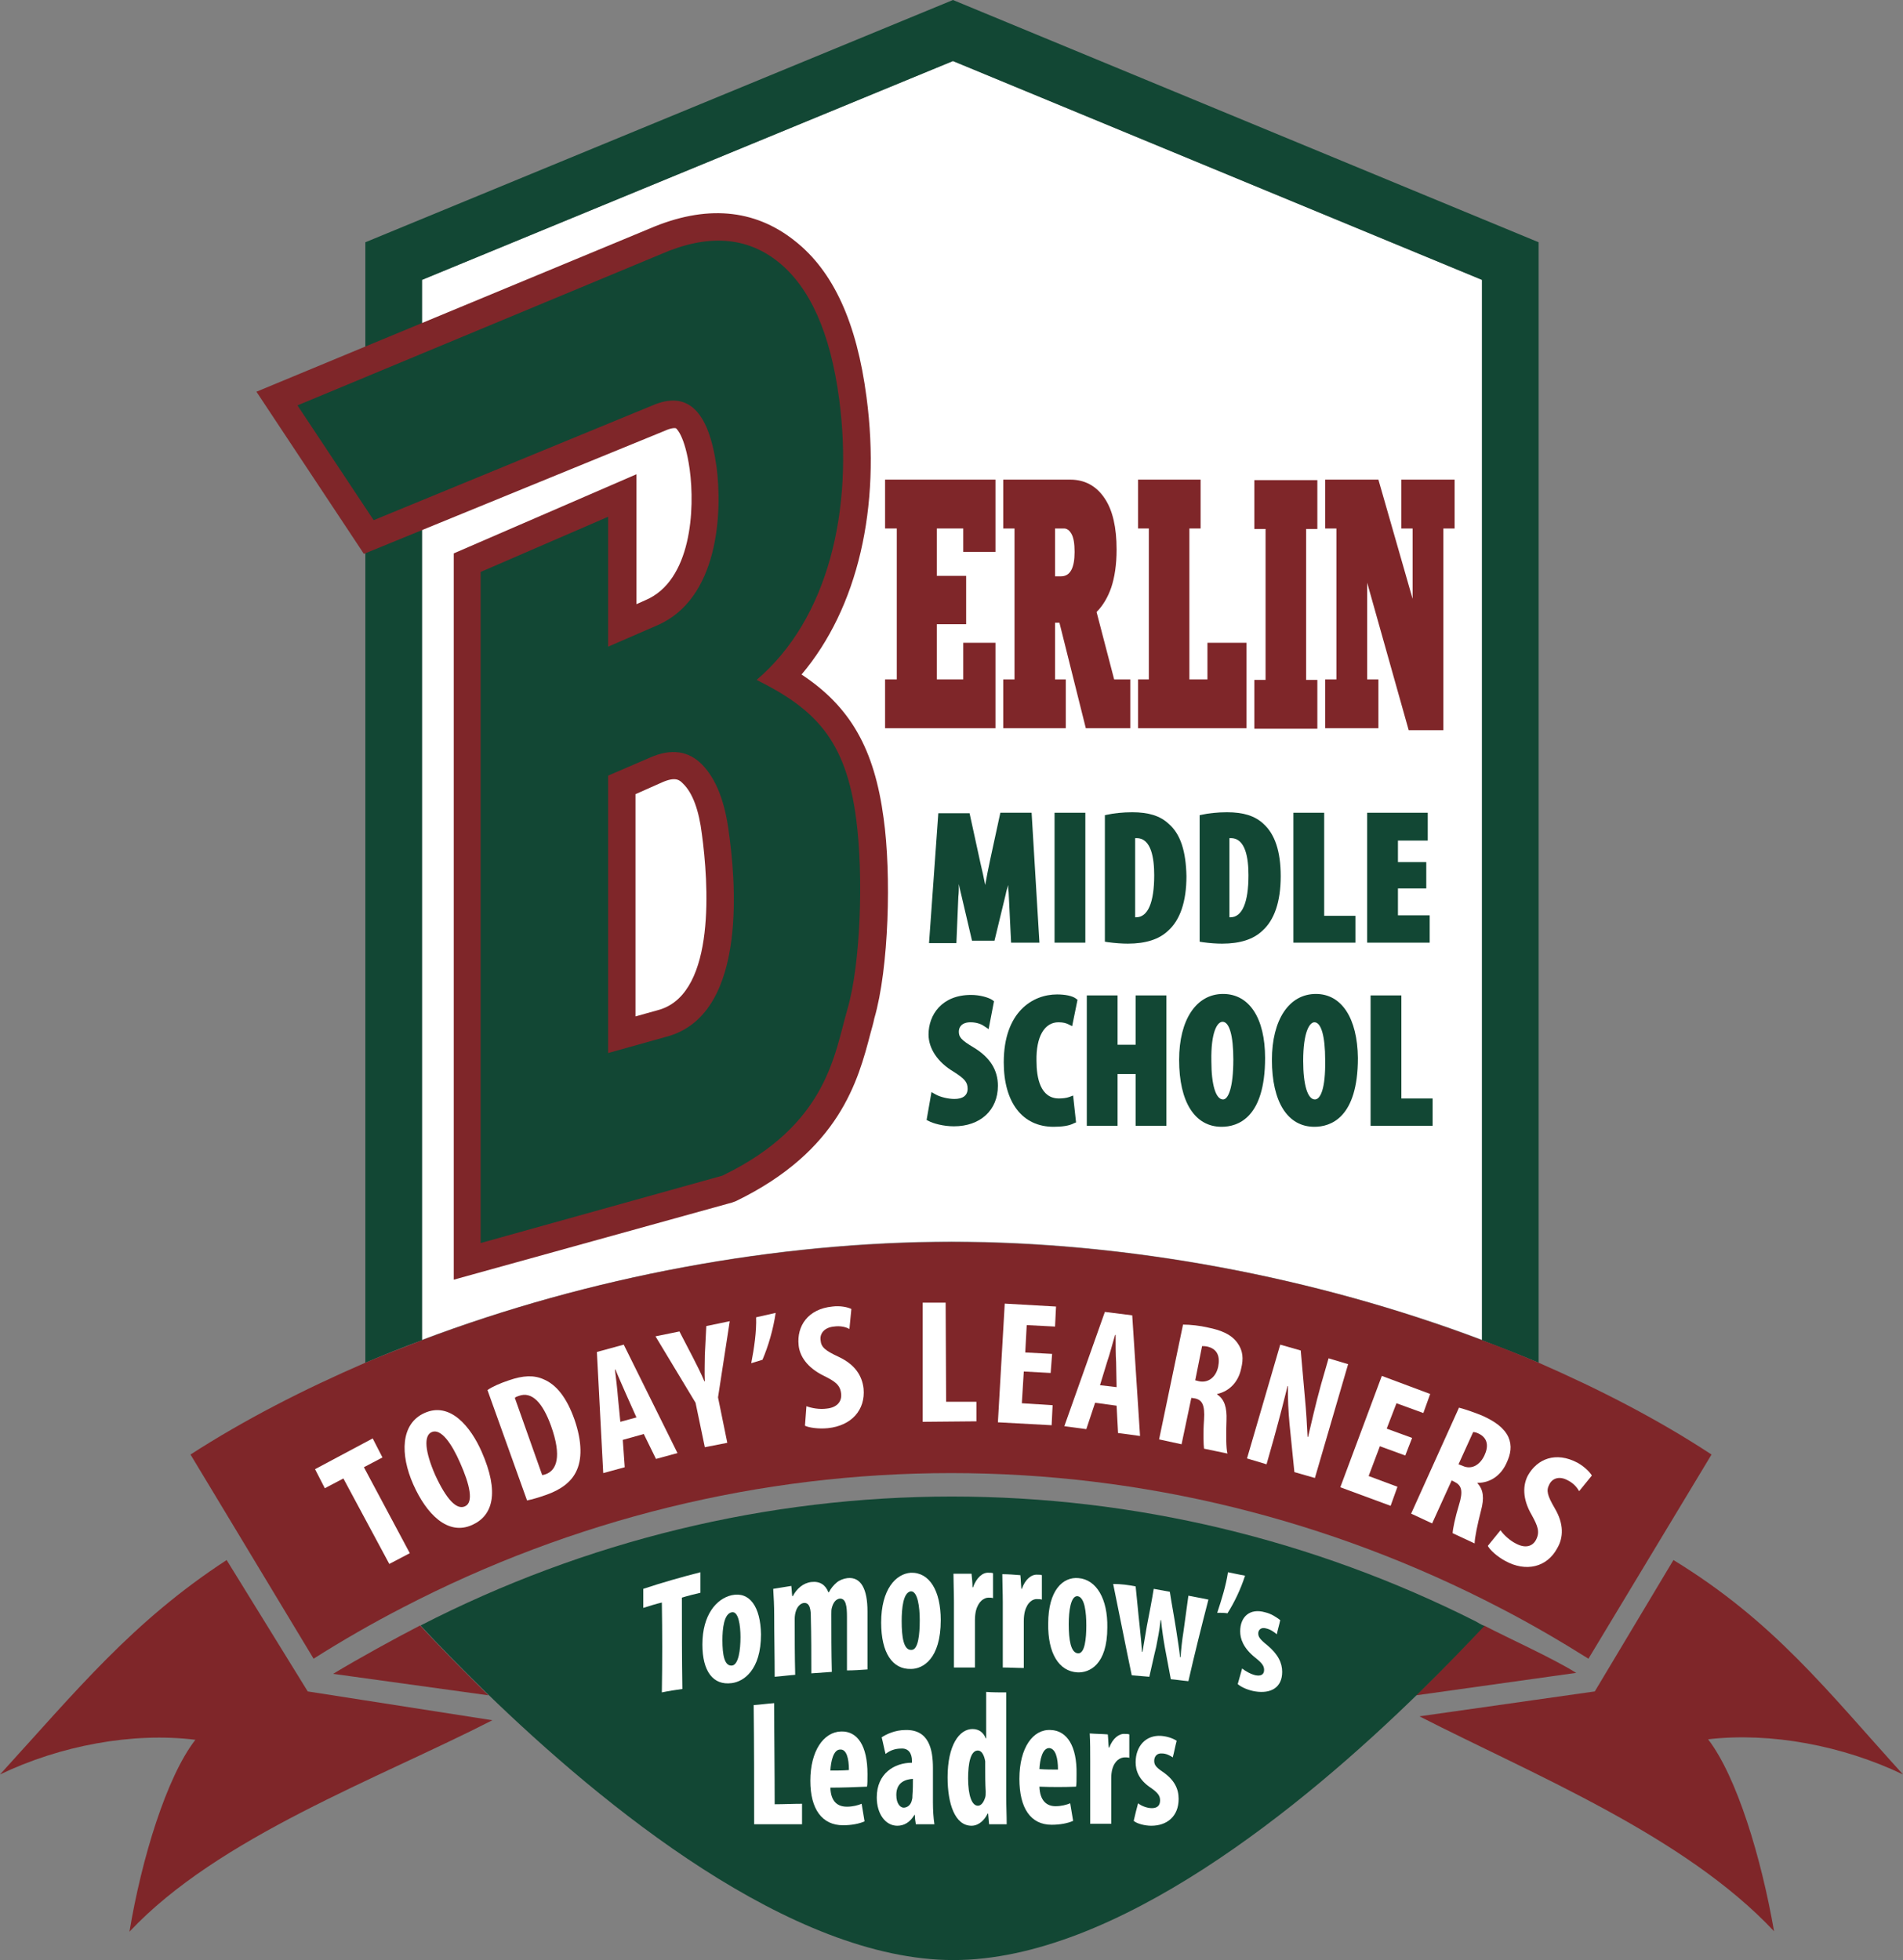<?xml version="1.0" encoding="utf-8"?>
<!-- Generator: Adobe Illustrator 26.2.1, SVG Export Plug-In . SVG Version: 6.00 Build 0)  -->
<svg version="1.1" id="Layer_1" xmlns="http://www.w3.org/2000/svg" xmlns:xlink="http://www.w3.org/1999/xlink" x="0px" y="0px"
	 viewBox="0 0 389.6 401.3" style="enable-background:new 0 0 389.6 401.3;" xml:space="preserve">
<rect x="0" y="0" width="389.6" height="401.3" fill="#808080" stroke="none"/>
<path style="fill:#FFFFFF;" d="M195.1,12.5L86.4,57.3v217c34.3-12.9,72.5-20.1,108.4-20.1c36,0,74.3,7.2,108.6,20.1V57.3L195.1,12.5
	z"/>
<g>
	<path style="fill:#124734;" d="M196.2,183.6c0.1-0.8,0.1-1.7,0.1-2.6c0.2,1,0.4,1.8,0.5,2.2l2.2,9.4h4.6l2.3-9.5
		c0.1-0.6,0.3-1.2,0.5-1.9c0,0.5,0,1,0.1,1.5L207,193h5.8l-1.6-26.6h-6.4l-2.1,9.7c-0.4,1.8-0.7,3.5-1,5.1c-0.3-1.5-0.6-3-1-4.6
		l-2.2-10.1h-6.4l-1.9,26.6h5.6L196.2,183.6z"/>
	<rect x="215.9" y="166.4" style="fill:#124734;" width="6.3" height="26.6"/>
	<path style="fill:#124734;" d="M239.3,168.7c-1.8-1.7-4.2-2.4-7.5-2.4c-1.9,0-3.8,0.2-5.1,0.5l-0.5,0.1v25.9l0.6,0.1
		c1.5,0.2,2.9,0.3,4.1,0.3c3.7,0,6.4-0.9,8.2-2.6c2.5-2.2,3.8-6,3.8-11.2C242.8,174.3,241.7,170.8,239.3,168.7z M232.6,187.8
		c0,0-0.1,0-0.2,0v-16.2c0.1,0,0.2,0,0.3,0c3,0,3.6,4.1,3.6,7.6C236.3,184.8,235,187.8,232.6,187.8z"/>
	<path style="fill:#124734;" d="M250.2,193.2c3.7,0,6.4-0.9,8.2-2.6c2.5-2.2,3.8-6,3.8-11.2c0-5.1-1.2-8.6-3.5-10.7
		c-1.8-1.7-4.2-2.4-7.5-2.4c-1.9,0-3.8,0.2-5.1,0.5l-0.5,0.1v25.9l0.6,0.1C247.6,193.1,249,193.2,250.2,193.2z M251.9,187.8
		c0,0-0.1,0-0.2,0v-16.2c0.1,0,0.2,0,0.3,0c3,0,3.6,4.1,3.6,7.6C255.6,184.8,254.3,187.8,251.9,187.8z"/>
	<polygon style="fill:#124734;" points="277.5,187.5 271.1,187.5 271.1,166.4 264.8,166.4 264.8,193 277.5,193 	"/>
	<polygon style="fill:#124734;" points="292.7,187.4 286.2,187.4 286.2,181.9 292,181.9 292,176.5 286.2,176.5 286.2,172.1 
		292.3,172.1 292.3,166.4 279.9,166.4 279.9,193 292.7,193 	"/>
	<path style="fill:#124734;" d="M199.4,214.5c-2.7-1.6-3.1-2.2-3.1-3.3c0-0.9,0.6-1.9,2.4-1.9c1.4,0,2.4,0.5,2.8,0.8l0.9,0.6
		l1.1-5.7l-0.4-0.3c-0.8-0.5-2.5-1-4.3-1c-6,0-8.7,4.1-8.7,8.1c0,2.9,1.9,5.7,5.1,7.6c2.2,1.4,2.9,2.1,2.9,3.5c0,1.4-1,2.1-2.7,2.1
		c-1.3,0-2.9-0.4-3.8-0.9l-0.9-0.5l-1,5.7l0.4,0.2c0.9,0.5,3,1.1,5.2,1.1c5.4,0,9-3.3,9-8.3C204.3,219.1,202.7,216.5,199.4,214.5z"
		/>
	<path style="fill:#124734;" d="M216.7,209.3c1,0,1.6,0.2,2,0.4l0.8,0.4l1.1-5.4l-0.4-0.3c-0.7-0.5-2.1-0.8-3.8-0.8
		c-5,0-10.9,3.6-10.9,13.9c0,8.2,3.8,13.2,10.2,13.2c1.7,0,3.2-0.2,4.1-0.7l0.5-0.2l-0.6-5.5l-0.8,0.3c-0.5,0.2-1.4,0.3-2.1,0.3
		c-3.8,0-4.6-4.2-4.6-7.7C212.1,212.3,213.8,209.3,216.7,209.3z"/>
	<polygon style="fill:#124734;" points="232.5,213.9 228.8,213.9 228.8,203.8 222.5,203.8 222.5,230.5 228.8,230.5 228.8,219.9 
		232.5,219.9 232.5,230.5 238.8,230.5 238.8,203.8 232.5,203.8 	"/>
	<path style="fill:#124734;" d="M250.4,203.5c-5.5,0-9,5.3-9,13.5c0,8.6,3.2,13.7,8.7,13.7c3.3,0,8.9-1.8,8.9-14.1
		C259,208.5,255.8,203.5,250.4,203.5z M250.3,209.2c1.4,0,2.2,2.9,2.2,7.7c0,6-1.1,8.2-2.1,8.2c-1.5,0-2.4-3-2.4-7.9
		C247.9,211.3,249.2,209.2,250.3,209.2z"/>
	<path style="fill:#124734;" d="M269.4,203.5c-5.5,0-9,5.3-9,13.5c0,8.6,3.2,13.7,8.7,13.7c3.3,0,8.9-1.8,8.9-14.1
		C277.9,208.5,274.7,203.5,269.4,203.5z M269.2,225.1c-1.5,0-2.4-3-2.4-7.9c0-5.9,1.3-7.9,2.3-7.9c1.4,0,2.2,2.9,2.2,7.7
		C271.4,223,270.3,225.1,269.2,225.1z"/>
	<polygon style="fill:#124734;" points="286.9,224.9 286.9,203.8 280.6,203.8 280.6,230.5 293.3,230.5 293.3,224.9 	"/>
</g>
<g>
	<polygon style="fill:#7F2629;" points="181.2,108.2 183.6,108.2 183.6,139.1 181.2,139.1 181.2,149.1 203.8,149.1 203.8,131.6 
		197.2,131.6 197.2,139.1 191.8,139.1 191.8,127.8 197.8,127.8 197.8,117.9 191.8,117.9 191.8,108.2 197.2,108.2 197.2,113 
		203.8,113 203.8,98.2 181.2,98.2 	"/>
	<path style="fill:#7F2629;" d="M224.5,125.3c1.3-1.3,2.3-3,3-5c0.7-2.1,1.1-4.7,1.1-7.8c0-4.5-0.8-8-2.4-10.4
		c-1.7-2.6-4.1-3.9-7.1-3.9h-13.7v10h2.3v30.9h-2.3v10h12.8v-10H216v-11.6h0.9l5.4,21.6h9.1v-10h-3.3L224.5,125.3z M220,113
		c0,3.3-0.9,5-2.8,5H216v-9.8h1.8c0.2,0,0.9,0,1.5,1C219.8,110,220,111.3,220,113z"/>
	<polygon style="fill:#7F2629;" points="247.2,139.1 243.5,139.1 243.5,108.2 245.8,108.2 245.8,98.2 233,98.2 233,108.2 
		235.2,108.2 235.2,139.1 233,139.1 233,149.1 255.2,149.1 255.2,131.6 247.2,131.6 	"/>
	<polygon style="fill:#7F2629;" points="256.8,108.3 259.1,108.3 259.1,139.2 256.8,139.2 256.8,149.2 269.7,149.2 269.7,139.2 
		267.4,139.2 267.4,108.3 269.7,108.3 269.7,98.3 256.8,98.3 	"/>
	<polygon style="fill:#7F2629;" points="286.9,98.2 286.9,108.2 289.2,108.2 289.2,122.6 282.2,98.2 271.3,98.2 271.3,108.2 
		273.6,108.2 273.6,139.1 271.3,139.1 271.3,149.1 282.2,149.1 282.2,139.1 279.9,139.1 279.9,119.3 288.4,149.5 295.5,149.5 
		295.5,108.2 297.8,108.2 297.8,98.2 	"/>
</g>
<path style="fill-rule:evenodd;clip-rule:evenodd;fill:#7F2629;" d="M342.6,319.4c20.6,12.6,31.4,26.7,47,43.9
	c-12.3-5.9-27.1-8.7-39.9-7.2c5.9,7.7,10.9,24.3,13.5,39.3c-18.3-19.5-49.1-32-72.6-44l35.9-5.1L342.6,319.4z"/>
<path style="fill-rule:evenodd;clip-rule:evenodd;fill:#7F2629;" d="M0,363.3c15.7-17.2,27.1-31.3,46.4-43.9L63,346.3l37.8,5.9
	c-23.4,12-56.1,23.9-74.3,43.3c2.5-15,7.6-31.7,13.5-39.3C27.1,354.6,12.3,357.4,0,363.3z"/>
<path style="fill:#124734;" d="M86.4,57.3l108.7-44.8l108.3,44.8v217.1c3.9,1.5,7.8,3,11.6,4.6V49.6L195.1,0L74.8,49.6v229.4
	c3.8-1.6,7.7-3.2,11.6-4.6V57.3z"/>
<g>
	<path style="fill:#7F2629;" d="M86,332.8c-5.4,2.8-12.5,6.7-17.8,9.9l31.8,4.4C94.8,342,89.6,336.7,86,332.8z"/>
	<polygon style="fill:#7F2629;" points="302.2,332 302.2,332 302.2,332 	"/>
	<path style="fill:#7F2629;" d="M289.9,347.1l32.8-4.6c-5.2-3.2-13.5-6.9-18.9-9.7C300.2,336.7,295,342.1,289.9,347.1z"/>
	<path style="fill:#124734;" d="M303.8,332.9c-0.6-0.3-1.1-0.6-1.6-0.9C302.7,332.3,303.2,332.6,303.8,332.9
		C303.8,332.9,303.8,332.9,303.8,332.9z"/>
	<path style="fill:#124734;" d="M302.2,332C302.2,332,302.2,332,302.2,332c-33.3-16.8-70-25.6-107.3-25.6
		c-37.9,0-75.1,9.1-108.8,26.4c0,0,0,0,0,0c3.6,3.9,8.2,8.6,13.4,13.7c24,23.3,62.5,54.8,95.7,54.8c33.2,0,71.6-31.5,95.5-54.9
		c5.1-5,9.6-9.7,13.2-13.5C303.2,332.6,302.7,332.3,302.2,332z"/>
</g>
<path style="fill:#7F2629;" d="M315,279c-3.8-1.6-7.7-3.2-11.6-4.6c-34.3-13-72.6-20.1-108.6-20.1c-35.9,0-74.2,7.1-108.4,20.1
	c-3.9,1.5-7.8,3-11.6,4.6c-12.7,5.5-24.8,11.7-35.8,18.8l25.2,41.8c6-3.8,12.1-7.3,18.3-10.5c34.7-18,73.1-27.5,112.2-27.5
	c39.2,0,77.6,9.5,112.4,27.6c6.2,3.2,12.2,6.7,18.1,10.4l25.2-41.8C339.6,290.7,327.6,284.5,315,279z"/>
<g>
	<path style="fill:#FFFFFF;" d="M135.5,328.1c-1.3,0.3-2.5,0.7-3.8,1.1c0-1.3,0-2.6,0-3.9c3.9-1.3,7.8-2.4,11.7-3.4
		c0,1.4,0,2.8,0,4.2c-1.3,0.3-2.5,0.6-3.8,1c0,6.2,0,12.5,0.1,18.7c-1.4,0.2-2.8,0.4-4.2,0.7C135.6,340.2,135.6,334.2,135.5,328.1z"
		/>
	<path style="fill:#FFFFFF;" d="M155.8,334.6c0,7.4-3.6,9.7-6,10c-3.8,0.5-6-2.4-6-7.9c0-6.1,2.9-9.4,6-10.1
		C153.5,325.8,155.7,329,155.8,334.6z M147.9,335.8c0,3,0.4,5.4,2,5.2c1.3-0.2,1.7-3.2,1.7-5.8c0-2.4-0.4-5.4-1.8-5.1
		C148.2,330.4,147.9,333.5,147.9,335.8z"/>
	<path style="fill:#FFFFFF;" d="M158.5,330.7c0-2-0.1-3.7-0.2-5.4c1.2-0.2,2.5-0.4,3.7-0.6c0.1,0.7,0.1,1.4,0.2,2.1c0,0,0,0,0.1,0
		c0.8-1.5,2.1-2.7,3.8-2.9c1.8-0.2,2.9,0.6,3.5,2.1c0,0,0,0,0.1,0c0.4-0.8,1-1.5,1.6-2c0.6-0.5,1.4-0.8,2.2-0.9
		c2.8-0.3,4.1,2.3,4.1,6.8c0,4,0,8,0,11.9c-1.4,0.1-2.8,0.2-4.2,0.2c0-3.7,0-7.3,0-11c0-2.1-0.2-3.8-1.5-3.7
		c-0.7,0.1-1.3,0.7-1.6,1.9c-0.1,0.3-0.1,0.8-0.1,1.3c0,3.9,0,7.8,0.1,11.8c-1.4,0.1-2.8,0.2-4.2,0.3c0-3.8,0-7.7-0.1-11.5
		c0-1.3-0.1-3.1-1.5-2.9c-0.6,0.1-1.3,0.7-1.6,1.8c-0.1,0.3-0.2,0.9-0.2,1.4c0,3.8,0,7.6,0.1,11.5c-1.4,0.1-2.8,0.3-4.2,0.4
		C158.6,339.1,158.5,334.9,158.5,330.7z"/>
	<path style="fill:#FFFFFF;" d="M192.6,331.7c0,8-3.7,10-6.1,10c-3.8,0.1-6.1-3.3-6.1-9.5c0-6.8,3-10,6.1-10.2
		C190.3,321.9,192.6,325.7,192.6,331.7z M184.6,331.9c0,3.3,0.4,6,2,5.9c1.4,0,1.7-3.2,1.7-6.1c0-2.6-0.4-5.9-1.8-5.9
		C184.9,326,184.6,329.3,184.6,331.9z"/>
	<path style="fill:#FFFFFF;" d="M195.3,327.9c0-1.9-0.1-4-0.1-5.7c1.2,0,2.5,0,3.7,0c0.1,0.9,0.2,1.9,0.2,2.8c0,0,0.1,0,0.1,0
		c0.7-2,2-3.1,3.2-3c0.4,0,0.7,0,0.9,0.1c0,1.7,0,3.4,0,5.1c-0.3-0.1-0.6-0.1-0.9-0.1c-0.9,0-2.1,0.7-2.6,2.7
		c-0.1,0.4-0.2,1.1-0.2,1.9c0,3.2,0,6.5,0,9.7c-1.4,0-2.9,0-4.3,0C195.3,336.8,195.3,332.4,195.3,327.9z"/>
	<path style="fill:#FFFFFF;" d="M205.3,328c0-1.9-0.1-4-0.1-5.7c1.2,0,2.5,0.1,3.7,0.2c0.1,0.9,0.1,1.8,0.2,2.8c0,0,0.1,0,0.1,0
		c0.7-2,2-3,3.2-2.9c0.4,0,0.7,0,0.9,0.1c0,1.7,0,3.4,0,5c-0.3-0.1-0.6-0.1-0.9-0.1c-0.9-0.1-2.1,0.6-2.6,2.6
		c-0.1,0.4-0.2,1.1-0.2,1.9c0,3.2,0,6.4,0,9.6c-1.4,0-2.9-0.1-4.3-0.1C205.3,336.9,205.3,332.5,205.3,328z"/>
	<path style="fill:#FFFFFF;" d="M226.7,333.2c0,7.7-3.7,9.3-6.1,9.2c-3.8-0.2-6.1-3.9-6-10c0-6.8,3-9.6,6.2-9.3
		C224.5,323.4,226.8,327.4,226.7,333.2z M218.8,332.5c0,3.2,0.4,5.9,1.9,6c1.4,0.1,1.7-3,1.7-5.7c0-2.6-0.3-5.8-1.8-6
		C219.2,326.7,218.8,329.9,218.8,332.5z"/>
	<path style="fill:#FFFFFF;" d="M232.5,324.8c0.3,2.7,0.5,5.3,0.8,7.9c0.2,2,0.4,3.8,0.5,5.5c0,0,0.1,0,0.1,0
		c0.3-1.7,0.6-3.6,0.9-5.3c0.5-2.6,1-5.1,1.4-7.6c1.1,0.2,2.2,0.4,3.3,0.6c0.4,2.6,0.9,5.2,1.3,7.8c0.3,2,0.6,3.8,0.8,5.6
		c0,0,0.1,0,0.1,0c0.1-1.6,0.3-3.4,0.6-5.3c0.3-2.4,0.7-4.9,1-7.3c1.4,0.3,2.8,0.5,4.1,0.8c-1.4,5.4-2.8,11-4.1,16.7
		c-1.2-0.1-2.4-0.3-3.6-0.4c-0.4-2.1-0.8-4.2-1.2-6.4c-0.3-1.7-0.6-3.6-0.8-5.7c0,0,0,0-0.1,0c-0.2,2.1-0.6,3.9-0.9,5.5
		c-0.5,2-0.9,4-1.4,6.1c-1.2-0.1-2.4-0.2-3.6-0.3c-1.3-6.2-2.5-12.4-3.8-18.7C229.5,324.3,231,324.5,232.5,324.8z"/>
	<path style="fill:#FFFFFF;" d="M254.9,322.6c-0.9,2.8-2.2,5.5-3.6,7.7c-0.7-0.1-1.4-0.1-2.1-0.1c0.9-2.7,1.8-5.6,2.2-8.3
		C252.5,322.1,253.7,322.4,254.9,322.6z"/>
	<path style="fill:#FFFFFF;" d="M254.3,341.6c0.6,0.5,1.8,1.2,2.8,1.4c1.1,0.2,1.7-0.2,1.7-1.1c0-0.8-0.4-1.4-1.8-2.5
		c-2.5-2-3.1-3.9-3.1-5.4c0-3,2-4.8,5.1-3.9c1.3,0.3,2.3,1,3.1,1.6c-0.2,1-0.5,1.9-0.7,2.9c-0.6-0.5-1.3-1-2.2-1.2
		c-1-0.3-1.6,0.3-1.6,1c0,0.7,0.3,1.2,1.8,2.4c2.3,1.9,3.1,3.7,3.1,5.5c0,3.2-2.3,4.5-5.5,4c-1.3-0.2-2.8-0.8-3.6-1.5
		C253.7,343.7,254,342.7,254.3,341.6z"/>
	<path style="fill:#FFFFFF;" d="M154.3,349.1c1.4-0.1,2.8-0.3,4.2-0.4c0,6.9,0.1,13.8,0.1,20.7c1.9,0,3.7-0.1,5.6-0.1
		c0,1.4,0,2.8,0,4.2c-3.3,0-6.5,0-9.8,0C154.4,365.4,154.4,357.3,154.3,349.1z"/>
	<path style="fill:#FFFFFF;" d="M170,366c0.1,2.9,1.5,3.9,3.4,3.9c1.2,0,2.3-0.3,3-0.6c0.2,1.2,0.4,2.4,0.6,3.6
		c-1.1,0.5-2.7,0.8-4.4,0.8c-4.3,0-6.7-3.3-6.7-9.1c0-6.1,2.7-10,6.3-10.1c3.4-0.1,5.4,3,5.4,8.7c0,1.3,0,2.1-0.1,2.6
		C175,365.9,172.5,366,170,366z M173.8,362.4c0-2.4-0.5-4.3-1.8-4.2c-1.4,0-1.9,2.5-2,4.3C171.3,362.5,172.6,362.5,173.8,362.4z"/>
	<path style="fill:#FFFFFF;" d="M187.5,373.5c-0.1-0.6-0.2-1.2-0.2-1.9c0,0,0,0-0.1,0c-0.9,1.5-2.1,2.2-3.5,2.2
		c-2.4,0-4.2-2.4-4.2-5.8c0-4.9,3.6-7.1,7.2-7.1c0-0.1,0-0.3,0-0.4c0-1.5-0.7-2.6-2.2-2.5c-1.3,0-2.3,0.4-3.2,1.1
		c-0.3-1.1-0.5-2.3-0.8-3.4c0.9-0.6,2.7-1.5,4.9-1.5c4.8-0.1,5.6,4,5.6,7.8c0,2.4,0,4.7,0,7.1c0,1.5,0.1,3.1,0.3,4.4
		C190.1,373.5,188.8,373.5,187.5,373.5z M186.9,364.2c-1.4,0.1-3.4,0.6-3.4,3.3c0,1.9,0.9,2.6,1.5,2.6c0.7,0,1.5-0.5,1.7-1.6
		c0.1-0.3,0.1-0.6,0.1-0.9C186.9,366.4,186.9,365.3,186.9,364.2z"/>
	<path style="fill:#FFFFFF;" d="M206,346.5c0,7.1,0,14.2,0,21.3c0,1.8,0.1,3.9,0.1,5.7c-1.2,0-2.4,0-3.6,0c-0.1-0.7-0.1-1.4-0.2-2.2
		c0,0,0,0-0.1,0c-0.6,1.3-1.8,2.5-3.3,2.5c-3.4,0-4.9-4.5-4.9-9.9c0-6.6,2.4-9.9,5.1-9.9c1.4,0,2.3,0.8,2.7,1.9c0,0,0,0,0.1,0
		c0-3.2,0-6.4,0-9.5C203.2,346.5,204.6,346.5,206,346.5z M201.7,361.7c0-0.4,0-0.7,0-1.1c-0.2-1.2-0.7-2.2-1.5-2.2
		c-1.5,0-2,2.6-2,5.7c0,3.6,0.8,5.6,2,5.6c0.5,0,1.1-0.4,1.5-1.7c0.1-0.3,0.1-0.7,0.1-1.2C201.7,365.1,201.7,363.4,201.7,361.7z"/>
	<path style="fill:#FFFFFF;" d="M212.8,365.8c0.1,2.9,1.5,4,3.3,4c1.2,0,2.3-0.3,3-0.6c0.2,1.2,0.4,2.4,0.6,3.6
		c-1.1,0.5-2.7,0.8-4.4,0.8c-4.3,0-6.6-3.4-6.6-9.4c0-6.4,2.8-10.2,6.4-10c3.4,0.1,5.4,3.4,5.3,9c0,1.3,0,2.1-0.1,2.6
		C217.8,365.9,215.3,365.9,212.8,365.8z M216.6,362.3c0-2.4-0.5-4.3-1.8-4.4c-1.4,0-1.9,2.4-2,4.3
		C214.1,362.3,215.4,362.3,216.6,362.3z"/>
	<path style="fill:#FFFFFF;" d="M223.2,360.5c0-1.9,0-3.9-0.1-5.6c1.2,0.1,2.5,0.1,3.7,0.2c0.1,0.9,0.1,1.8,0.2,2.7c0,0,0.1,0,0.1,0
		c0.7-1.9,2-2.9,3.2-2.8c0.4,0,0.6,0,0.9,0.1c0,1.6,0,3.2,0,4.8c-0.3-0.1-0.5-0.1-0.9-0.1c-0.9,0-2.1,0.6-2.6,2.5
		c-0.1,0.4-0.2,1-0.2,1.8c0,3.1,0,6.2,0,9.3c-1.4,0-2.8,0-4.3,0C223.2,369.2,223.2,364.8,223.2,360.5z"/>
	<path style="fill:#FFFFFF;" d="M233,369.2c0.6,0.5,1.8,1,2.8,1c1.1,0,1.7-0.5,1.7-1.6c0-0.9-0.4-1.5-1.8-2.5
		c-2.6-1.7-3.2-3.6-3.2-5.3c0-3.3,2.1-5.6,5.2-5.4c1.3,0.1,2.4,0.5,3.2,1c-0.3,1.1-0.5,2.3-0.8,3.4c-0.6-0.4-1.4-0.8-2.2-0.8
		c-1.1-0.1-1.6,0.7-1.6,1.5c0,0.8,0.3,1.3,1.8,2.3c2.3,1.6,3.2,3.4,3.2,5.5c0,3.6-2.4,5.5-5.6,5.5c-1.3,0-2.9-0.4-3.6-1
		C232.4,371.5,232.7,370.3,233,369.2z"/>
</g>
<g>
	<path style="fill:#FFFFFF;" d="M70.3,302.7l-3.8,2l-2-3.9l11.8-6.3l2,3.9l-3.8,2l9.4,17.6l-4.2,2.2L70.3,302.7z"/>
	<path style="fill:#FFFFFF;" d="M98.6,297.2c3.7,8.4,2.3,13.1-1.9,15c-5,2.3-9.4-2.2-12.1-8.3c-2.7-6.1-2.6-12.4,2.3-14.6
		C92.2,286.9,96.4,292.2,98.6,297.2z M89.1,302c2.3,5,4.4,7.2,6.1,6.4c1.8-0.8,1-4.4-1-8.9c-1.7-3.9-3.9-7.1-5.8-6.3
		C86.7,293.9,87,297.2,89.1,302z"/>
	<path style="fill:#FFFFFF;" d="M99.8,284.6c1-0.7,2.6-1.4,4.4-2c2.9-1,5.1-1.1,7.1-0.2c2.6,1.1,4.7,3.7,6.3,8.2
		c1.6,4.6,1.6,8.3,0.3,10.8c-1,2-3,3.6-6.2,4.7c-1.4,0.5-2.8,0.9-3.8,1.1L99.8,284.6z M111,302c0.2,0,0.6-0.1,0.8-0.2
		c2.1-0.8,3.3-3.5,1-9.9c-1.7-4.7-3.9-7.1-6.6-6.1c-0.3,0.1-0.6,0.2-0.8,0.4L111,302z"/>
	<path style="fill:#FFFFFF;" d="M127.5,294.8l0.4,5.6l-4.4,1.2l-1.3-24.8l5.5-1.5l11,22.2l-4.4,1.2l-2.5-5.1L127.5,294.8z
		 M130.3,290.2l-2.1-4.7c-0.6-1.4-1.6-3.6-2.2-5.1l-0.1,0c0.2,1.6,0.5,4.2,0.6,5.6l0.5,5.1L130.3,290.2z"/>
	<path style="fill:#FFFFFF;" d="M144.3,296.3l-1.9-9.1l-8.2-13.6l4.9-1l2.8,5.4c0.7,1.4,1.6,3.1,2.3,4.8l0.1,0c-0.1-1.8,0-3.6,0-5.4
		l0.3-5.9l4.8-1l-2.4,15.6l1.9,9.3L144.3,296.3z"/>
	<path style="fill:#FFFFFF;" d="M158.8,268.8c-0.5,3.4-1.5,6.8-2.7,9.6l-2.3,0.7c0.6-3.1,1.1-6.5,1-9.4L158.8,268.8z"/>
	<path style="fill:#FFFFFF;" d="M165.1,287.9c1,0.4,2.7,0.7,4.1,0.5c2.2-0.2,3.2-1.5,3-3.1c-0.2-1.8-1.3-2.5-3.5-3.6
		c-3.5-1.7-5-4.1-5.2-6.3c-0.4-3.9,1.9-7.4,6.9-7.9c1.6-0.2,3.1,0.1,3.9,0.5l-0.4,4.1c-0.7-0.4-1.8-0.7-3.2-0.5
		c-2,0.2-2.9,1.5-2.7,2.8c0.1,1.4,0.9,2.1,3.7,3.4c3.4,1.6,4.8,3.9,5.1,6.5c0.4,4.4-2.5,7.6-7.3,8.1c-1.9,0.2-3.9-0.1-4.7-0.5
		L165.1,287.9z"/>
	<path style="fill:#FFFFFF;" d="M188.9,266.7l4.7,0l0.1,20.3l6.2,0l0,4l-11,0.1L188.9,266.7z"/>
	<path style="fill:#FFFFFF;" d="M215.1,281.1l-5.5-0.3l-0.4,6.5l6.3,0.4l-0.2,4.1l-11-0.6l1.4-24.3l10.5,0.6l-0.2,4.1l-5.8-0.3
		l-0.3,5.6l5.5,0.3L215.1,281.1z"/>
	<path style="fill:#FFFFFF;" d="M224.2,287.2l-1.8,5.4l-4.5-0.6l8.3-23.4l5.6,0.7l1.6,24.7l-4.5-0.6l-0.3-5.6L224.2,287.2z
		 M228.6,284l-0.1-5.1c-0.1-1.5-0.1-3.9-0.1-5.6l-0.1,0c-0.5,1.6-1.1,4-1.6,5.4l-1.5,4.9L228.6,284z"/>
	<path style="fill:#FFFFFF;" d="M242.2,271.2c1.5,0,3.4,0.2,5.1,0.6c2.5,0.5,4.7,1.3,6,3.1c1.2,1.6,1.3,3.3,0.8,5.3
		c-0.5,2.5-2.2,4.6-4.9,5.2l0,0.1c1.5,1,2,2.7,1.9,5.3c-0.1,2.7-0.1,5.8,0.2,6.8l-4.8-1c-0.1-0.7-0.2-3.2,0-5.9
		c0.2-3.1-0.4-4.1-1.9-4.4l-0.7-0.1l-2,9.5l-4.6-1L242.2,271.2z M244.7,282.6l0.8,0.2c2,0.4,3.5-1,3.9-3c0.4-2-0.1-3.6-2.2-4.1
		c-0.4-0.1-0.9-0.1-1.1-0.1L244.7,282.6z"/>
	<path style="fill:#FFFFFF;" d="M255.3,298.6l6.8-23.3l4.2,1.2l0.9,10.2c0.2,2,0.4,5.4,0.5,7.5l0.1,0c0.6-2.5,1.5-6.6,2.7-10.9
		l1.5-5.2l4,1.2l-6.8,23.3l-4.2-1.2l-1-9.9c-0.2-2.2-0.4-5.5-0.3-7.7l-0.1,0c-0.6,2.4-1.5,6-2.8,10.7l-1.5,5.3L255.3,298.6z"/>
	<path style="fill:#FFFFFF;" d="M287.7,298l-5.2-1.9l-2.3,6.1l5.9,2.2l-1.4,3.9l-10.3-3.8l8.5-22.8l9.9,3.7l-1.4,3.9l-5.5-2l-2,5.2
		l5.2,1.9L287.7,298z"/>
	<path style="fill:#FFFFFF;" d="M298.7,288.2c1.5,0.4,3.2,1,4.9,1.7c2.4,1.1,4.3,2.4,5.2,4.3c0.8,1.8,0.5,3.5-0.4,5.4
		c-1.1,2.4-3.2,4-5.9,4l0,0.1c1.2,1.3,1.4,3,0.7,5.6c-0.7,2.7-1.3,5.6-1.3,6.7l-4.5-2.1c0-0.7,0.5-3.2,1.3-5.8
		c0.9-2.9,0.5-4-0.9-4.7l-0.6-0.3l-4,8.8l-4.3-2L298.7,288.2z M298.6,299.8l0.8,0.3c1.9,0.9,3.6-0.2,4.5-2.1
		c0.9-1.9,0.7-3.6-1.2-4.5c-0.4-0.2-0.8-0.3-1.1-0.3L298.6,299.8z"/>
	<path style="fill:#FFFFFF;" d="M307.2,313.3c0.6,0.9,1.9,2.1,3.1,2.7c2,1.1,3.5,0.6,4.2-0.8c0.8-1.6,0.3-2.8-0.9-5
		c-2-3.4-1.8-6.2-0.8-8.1c1.9-3.4,5.7-5,10.2-2.6c1.4,0.8,2.5,1.9,2.9,2.6l-2.6,3.2c-0.4-0.7-1.1-1.6-2.3-2.2
		c-1.8-1-3.2-0.4-3.8,0.8c-0.7,1.3-0.4,2.3,1.1,4.9c1.9,3.2,1.8,6,0.5,8.2c-2.1,3.9-6.4,4.9-10.6,2.6c-1.7-0.9-3.2-2.3-3.6-3.1
		L307.2,313.3z"/>
</g>
<path style="fill:#7F2629;" d="M180.9,167.5c-1.9-14.2-6.8-22.8-16.8-29.4c11.5-13.6,16.3-34.2,13.3-56.8c-2-15.3-6.8-25.8-14.7-32
	c-8.3-6.6-18.3-7.4-29.7-2.5L52.5,80.2l22,33.2l61.6-25.2c1.3-0.6,2.1-0.6,2.3-0.5c0,0,1.8,1.3,2.8,8.4c1.1,8.1,0.4,22.8-9.1,26.8
	l-1.8,0.8l0-26.6l-37.4,16.2V262l57-15.8l0.8-0.3c21.2-10.3,25-24.7,27.5-34.3c0.3-1.1,0.6-2.1,0.8-3.1
	C182,198.2,182.5,178.9,180.9,167.5z M143.7,170.8c1.3,9.6,3,32.3-8.6,35.9l-5,1.4l0-45.5l5.4-2.4c2.9-1.3,3.7-0.4,4.3,0.2
	C141.8,162.3,143.1,165.9,143.7,170.8z"/>
<path style="fill:#124734;" d="M154.9,139.2c14.7-12.5,19.9-34.9,16.9-57.5c-1.8-13.6-6-22.9-12.5-28.1c-6.5-5.2-14.5-5.7-23.9-1.6
	L60.9,83l15.6,23.5L133.6,83c7.2-3.1,11.5,1.1,13.1,12.6c1.2,9.2,0.5,27.1-12.3,32.5l-9.9,4.3l0-26.6l-26.1,11.3v137.4l49.5-13.8
	c21.5-10.4,22.9-24.8,25.6-34.1c2.7-9.2,3.3-27.3,1.8-38.8C173.2,151.3,166.7,145.1,154.9,139.2z M137,212.1l-12.5,3.5l0-56.8
	l8.6-3.7c4.3-1.9,7.9-1.4,10.7,1.5c2.8,2.9,4.6,7.5,5.4,13.7C150.4,178.8,153.5,207.1,137,212.1z"/>
</svg>
